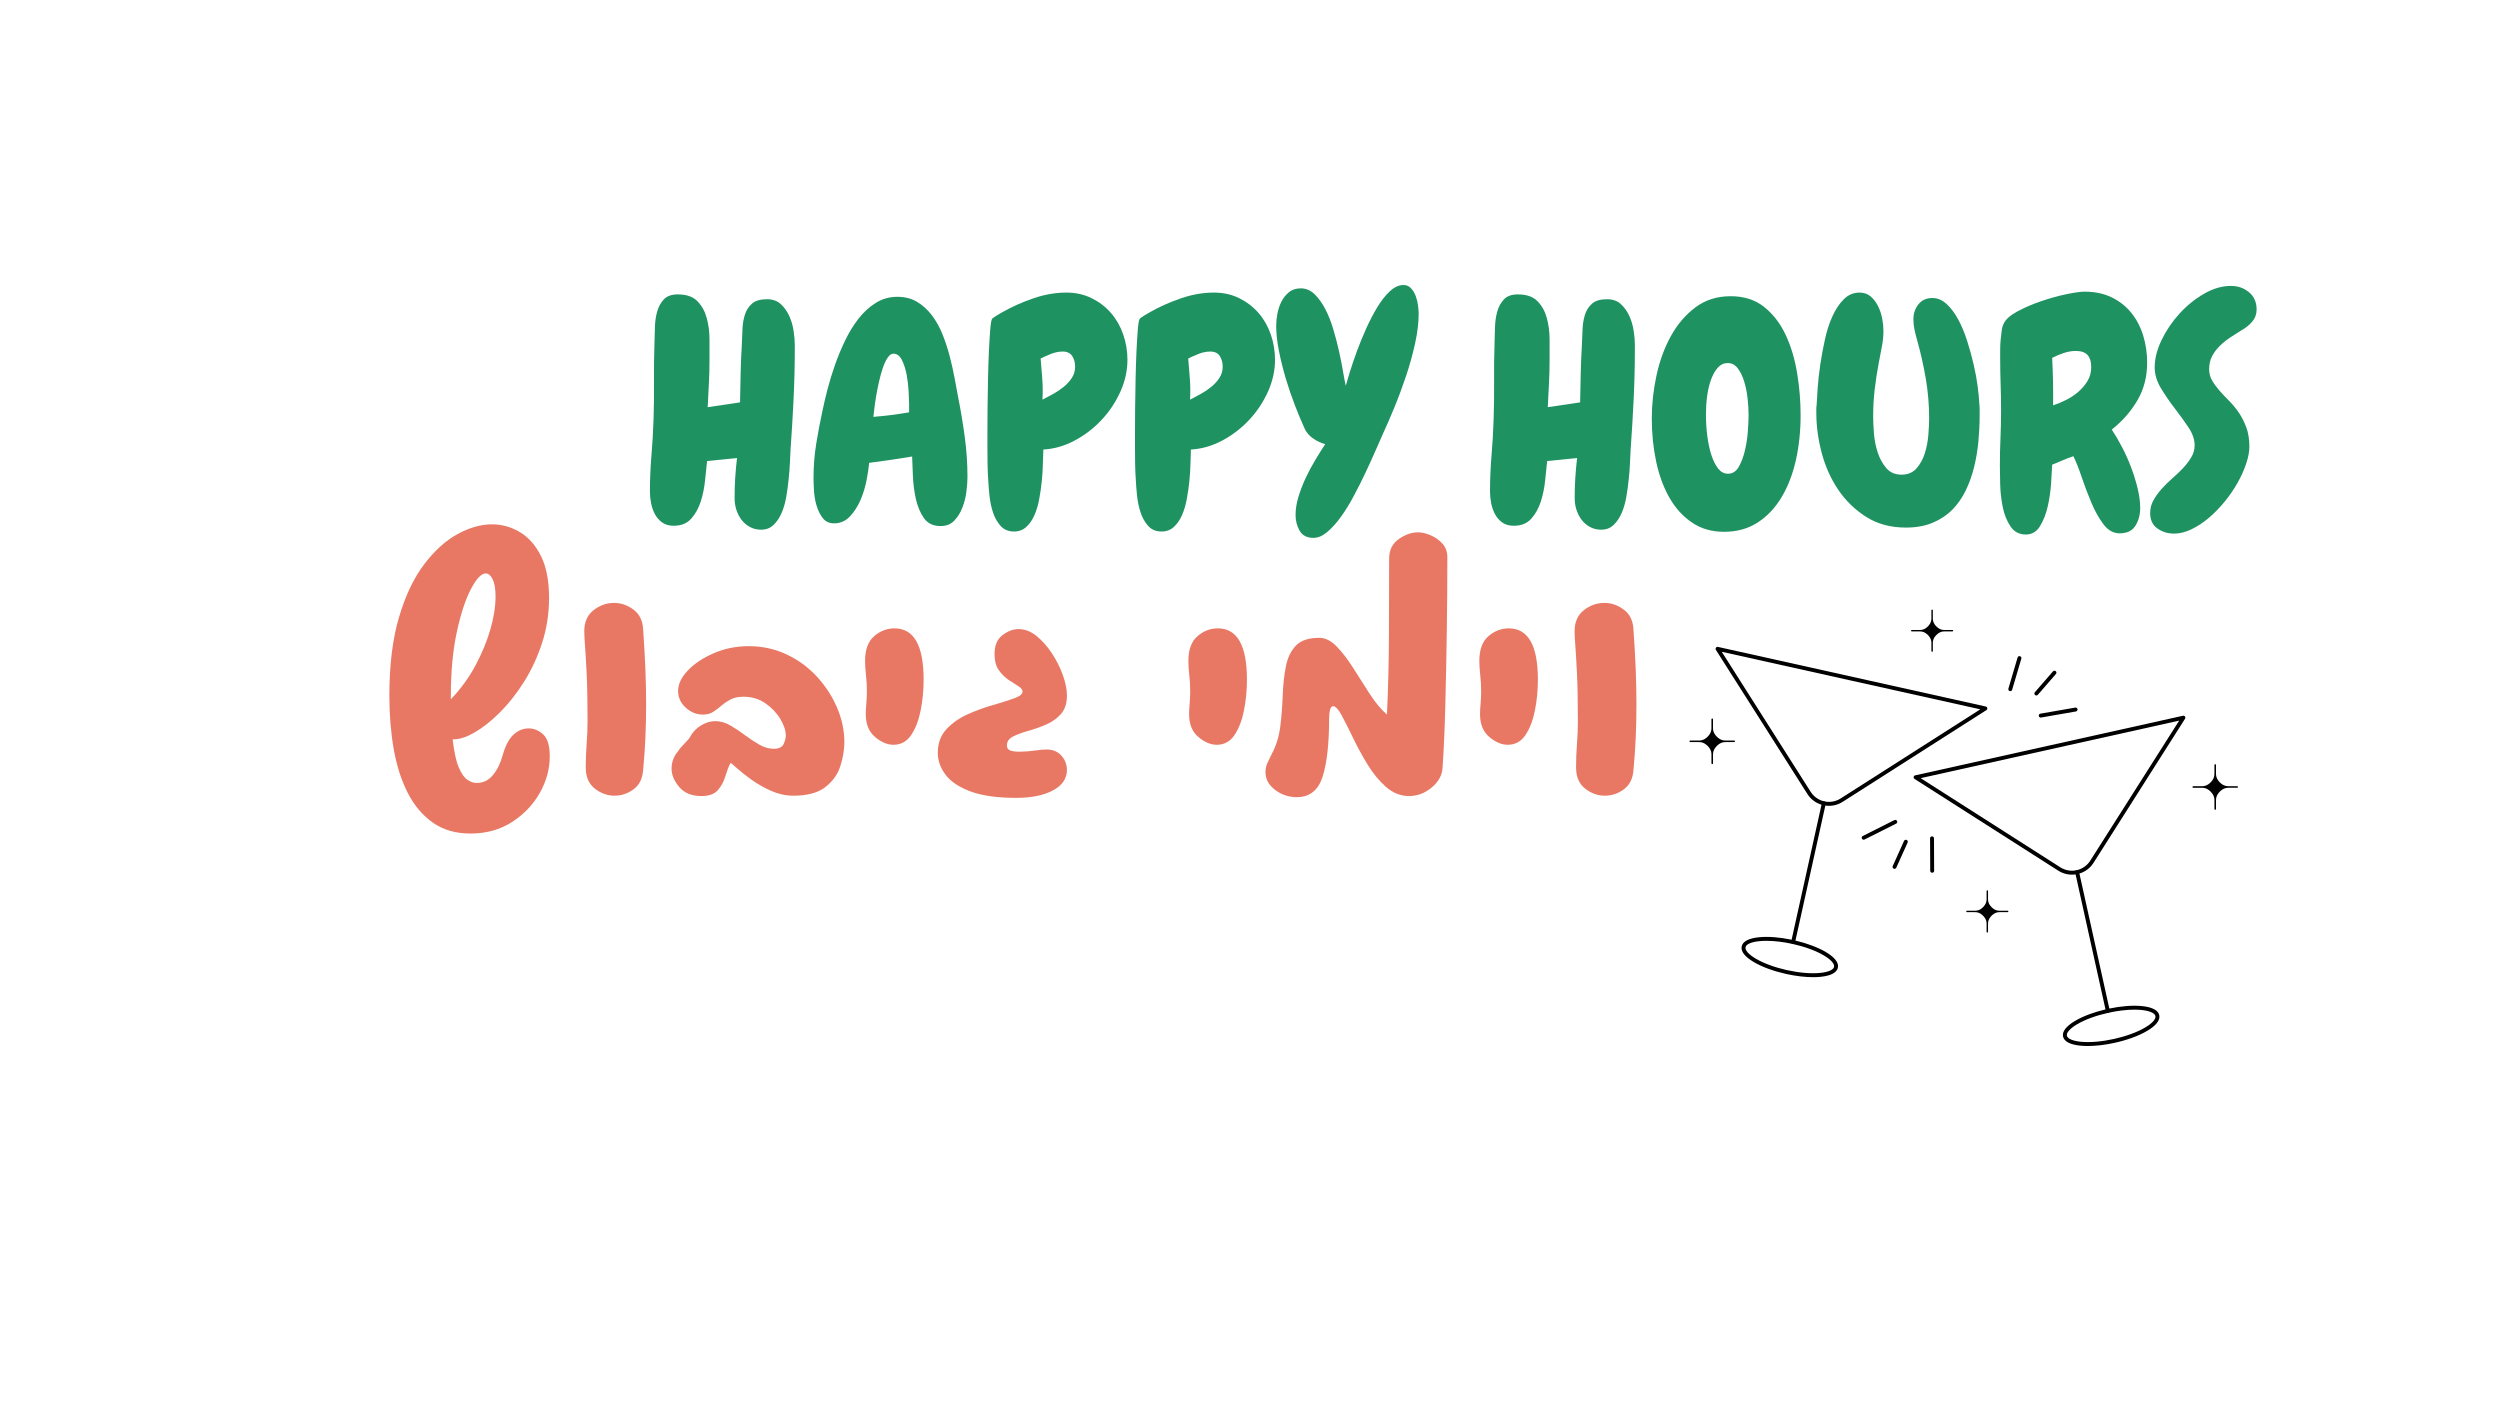 <svg xmlns="http://www.w3.org/2000/svg" xmlns:xlink="http://www.w3.org/1999/xlink" width="1920" viewBox="0 0 1440 810" height="1080" preserveAspectRatio="xMidYMid meet"><defs><g></g><clipPath id="5027e0cac4"><path d="M 1188 579 L 1244 579 L 1244 602.512 L 1188 602.512 Z M 1188 579 " clip-rule="nonzero"></path></clipPath><clipPath id="3eb644d5e8"><path d="M 973.109 413 L 1000 413 L 1000 441 L 973.109 441 Z M 973.109 413 " clip-rule="nonzero"></path></clipPath><clipPath id="e861f6a1ad"><path d="M 1262 440 L 1289.102 440 L 1289.102 467 L 1262 467 Z M 1262 440 " clip-rule="nonzero"></path></clipPath><clipPath id="aed683b1e4"><path d="M 1100 351.078 L 1126 351.078 L 1126 376 L 1100 376 Z M 1100 351.078 " clip-rule="nonzero"></path></clipPath></defs><rect x="-144" width="1728" fill="#ffffff" y="-81" height="972" fill-opacity="1"></rect><rect x="-144" width="1728" fill="#ffffff" y="-81" height="972" fill-opacity="1"></rect><path fill="#000000" d="M 1144.676 407.863 C 1144.633 407.641 1144.535 407.445 1144.379 407.281 C 1144.219 407.113 1144.031 407.008 1143.809 406.957 L 989.551 372.621 C 989.328 372.57 989.113 372.59 988.898 372.672 C 988.688 372.754 988.516 372.891 988.383 373.078 C 988.254 373.266 988.184 373.473 988.18 373.699 C 988.172 373.93 988.23 374.141 988.355 374.332 L 1041.047 457.305 C 1041.988 458.797 1043.16 460.078 1044.562 461.145 C 1045.965 462.211 1047.512 463 1049.195 463.508 C 1049.555 463.617 1049.918 463.715 1050.289 463.797 C 1050.656 463.879 1051.027 463.945 1051.398 464 C 1053.141 464.254 1054.875 464.195 1056.594 463.824 C 1058.316 463.449 1059.918 462.789 1061.402 461.836 L 1144.168 409.016 C 1144.359 408.891 1144.504 408.727 1144.594 408.516 C 1144.688 408.309 1144.715 408.09 1144.676 407.863 Z M 1060.191 459.926 C 1059.5 460.367 1058.773 460.738 1058.008 461.035 C 1057.242 461.332 1056.457 461.551 1055.648 461.695 C 1054.844 461.836 1054.027 461.898 1053.207 461.883 C 1052.391 461.863 1051.578 461.766 1050.777 461.586 C 1049.977 461.41 1049.203 461.152 1048.453 460.824 C 1047.699 460.492 1046.988 460.09 1046.32 459.617 C 1045.648 459.148 1045.027 458.613 1044.461 458.02 C 1043.895 457.426 1043.391 456.781 1042.949 456.09 L 991.719 375.422 L 1066.191 391.996 L 1140.66 408.57 Z M 1060.191 459.926 " fill-opacity="1" fill-rule="nonzero"></path><path fill="#000000" d="M 1032.832 543.75 C 1032.75 543.75 1032.668 543.742 1032.586 543.723 C 1032.441 543.691 1032.305 543.633 1032.184 543.547 C 1032.059 543.461 1031.957 543.355 1031.879 543.227 C 1031.797 543.102 1031.746 542.965 1031.719 542.816 C 1031.691 542.668 1031.695 542.52 1031.727 542.375 L 1049.43 462.445 C 1049.465 462.301 1049.523 462.168 1049.609 462.043 C 1049.695 461.922 1049.801 461.82 1049.926 461.738 C 1050.051 461.66 1050.188 461.605 1050.336 461.578 C 1050.484 461.555 1050.629 461.555 1050.777 461.59 C 1050.922 461.621 1051.059 461.68 1051.18 461.766 C 1051.301 461.852 1051.402 461.957 1051.484 462.086 C 1051.562 462.211 1051.617 462.348 1051.645 462.496 C 1051.668 462.645 1051.668 462.789 1051.633 462.938 L 1033.934 542.867 C 1033.875 543.125 1033.742 543.336 1033.535 543.504 C 1033.332 543.668 1033.094 543.75 1032.832 543.75 Z M 1032.832 543.75 " fill-opacity="1" fill-rule="nonzero"></path><path fill="#000000" d="M 1051.648 548.359 C 1047.137 545.695 1040.961 543.371 1034.176 541.77 C 1033.809 541.684 1033.441 541.598 1033.074 541.516 C 1032.707 541.434 1032.34 541.355 1031.973 541.277 C 1025.148 539.852 1018.574 539.34 1013.355 539.836 C 1007.359 540.402 1003.855 542.223 1003.219 545.086 C 1002.586 547.953 1004.996 551.082 1010.188 554.145 C 1014.949 556.953 1021.547 559.383 1028.762 560.988 C 1034.273 562.215 1039.66 562.852 1044.348 562.852 C 1045.797 562.852 1047.18 562.793 1048.48 562.668 C 1054.477 562.098 1057.984 560.281 1058.617 557.418 C 1059.25 554.551 1056.844 551.422 1051.648 548.359 Z M 1056.414 556.926 C 1056.031 558.664 1052.984 559.965 1048.266 560.414 C 1042.996 560.918 1036.242 560.336 1029.25 558.781 C 1022.258 557.223 1015.895 554.887 1011.332 552.195 C 1007.246 549.785 1005.039 547.312 1005.426 545.578 C 1005.809 543.84 1008.852 542.539 1013.57 542.09 C 1014.805 541.977 1016.121 541.914 1017.504 541.914 C 1022.016 541.914 1027.234 542.531 1032.586 543.723 C 1039.582 545.281 1045.941 547.617 1050.504 550.309 C 1054.594 552.719 1056.797 555.191 1056.414 556.926 Z M 1056.414 556.926 " fill-opacity="1" fill-rule="nonzero"></path><path fill="#000000" d="M 1258.559 412.727 C 1258.426 412.539 1258.254 412.406 1258.043 412.32 C 1257.828 412.238 1257.613 412.223 1257.391 412.273 L 1180.262 429.438 L 1103.133 446.605 C 1102.91 446.656 1102.723 446.762 1102.562 446.926 C 1102.406 447.094 1102.309 447.289 1102.27 447.512 C 1102.23 447.738 1102.254 447.957 1102.348 448.164 C 1102.438 448.375 1102.582 448.539 1102.773 448.664 L 1185.539 501.484 C 1187.02 502.438 1188.625 503.102 1190.344 503.473 C 1192.066 503.844 1193.801 503.902 1195.543 503.648 C 1195.914 503.594 1196.281 503.527 1196.652 503.445 C 1197.02 503.363 1197.387 503.266 1197.746 503.16 C 1199.434 502.648 1200.977 501.859 1202.379 500.793 C 1203.781 499.727 1204.953 498.445 1205.895 496.953 L 1258.586 413.984 C 1258.707 413.789 1258.766 413.578 1258.762 413.352 C 1258.758 413.121 1258.691 412.914 1258.559 412.727 Z M 1203.992 495.738 C 1203.551 496.43 1203.047 497.074 1202.48 497.668 C 1201.914 498.262 1201.297 498.797 1200.625 499.266 C 1199.953 499.738 1199.242 500.141 1198.492 500.473 C 1197.742 500.805 1196.965 501.059 1196.164 501.234 C 1195.363 501.414 1194.555 501.512 1193.734 501.531 C 1192.914 501.551 1192.102 501.488 1191.293 501.344 C 1190.484 501.203 1189.699 500.98 1188.934 500.684 C 1188.172 500.387 1187.441 500.016 1186.75 499.574 L 1106.285 448.219 L 1255.219 415.07 Z M 1203.992 495.738 " fill-opacity="1" fill-rule="nonzero"></path><path fill="#000000" d="M 1214.109 583.402 C 1213.848 583.398 1213.609 583.316 1213.406 583.152 C 1213.199 582.984 1213.066 582.773 1213.008 582.516 L 1195.305 502.586 C 1195.273 502.441 1195.27 502.293 1195.297 502.145 C 1195.324 501.996 1195.375 501.859 1195.457 501.734 C 1195.535 501.605 1195.637 501.5 1195.762 501.414 C 1195.883 501.328 1196.016 501.27 1196.164 501.234 C 1196.309 501.203 1196.457 501.199 1196.605 501.227 C 1196.75 501.254 1196.887 501.305 1197.016 501.387 C 1197.141 501.465 1197.246 501.566 1197.332 501.691 C 1197.418 501.812 1197.477 501.949 1197.512 502.094 L 1215.211 582.023 C 1215.25 582.191 1215.25 582.359 1215.211 582.527 C 1215.172 582.691 1215.098 582.844 1214.992 582.977 C 1214.883 583.109 1214.754 583.215 1214.598 583.289 C 1214.445 583.363 1214.281 583.402 1214.109 583.402 Z M 1214.109 583.402 " fill-opacity="1" fill-rule="nonzero"></path><g clip-path="url(#5027e0cac4)"><path fill="#000000" d="M 1243.727 584.734 C 1243.09 581.871 1239.586 580.055 1233.59 579.484 C 1228.371 578.988 1221.797 579.5 1214.969 580.926 C 1214.602 581.004 1214.234 581.082 1213.863 581.164 C 1213.496 581.25 1213.129 581.332 1212.766 581.418 C 1205.98 583.02 1199.809 585.344 1195.293 588.008 C 1190.102 591.07 1187.688 594.203 1188.324 597.066 C 1188.957 599.93 1192.461 601.746 1198.461 602.316 C 1199.762 602.441 1201.145 602.5 1202.594 602.5 C 1207.281 602.5 1212.668 601.863 1218.18 600.637 C 1225.398 599.031 1231.992 596.602 1236.754 593.793 C 1241.945 590.73 1244.355 587.602 1243.727 584.734 Z M 1235.613 591.844 C 1231.051 594.531 1224.688 596.871 1217.695 598.43 C 1210.703 599.984 1203.949 600.566 1198.68 600.062 C 1193.961 599.613 1190.914 598.312 1190.531 596.574 C 1190.145 594.84 1192.355 592.367 1196.438 589.957 C 1201.004 587.27 1207.367 584.93 1214.359 583.375 C 1219.711 582.184 1224.926 581.562 1229.441 581.562 C 1230.824 581.562 1232.141 581.621 1233.375 581.738 C 1238.094 582.191 1241.137 583.492 1241.52 585.227 C 1241.906 586.965 1239.691 589.438 1235.609 591.844 Z M 1235.613 591.844 " fill-opacity="1" fill-rule="nonzero"></path></g><g clip-path="url(#3eb644d5e8)"><path fill="#000000" d="M 998.898 426.543 L 993.812 426.543 C 992.574 426.547 991.43 426.215 990.387 425.543 C 989.297 424.836 988.398 423.934 987.691 422.84 C 987.023 421.793 986.688 420.648 986.691 419.406 L 986.691 414.309 C 986.695 414.188 986.656 414.086 986.578 413.996 C 986.5 413.906 986.406 413.855 986.289 413.84 C 986.156 413.828 986.039 413.867 985.941 413.957 C 985.844 414.047 985.793 414.16 985.793 414.293 L 985.793 419.41 C 985.797 420.652 985.465 421.797 984.797 422.84 C 984.09 423.934 983.191 424.836 982.102 425.543 C 981.055 426.215 979.914 426.547 978.676 426.543 L 973.59 426.543 C 973.473 426.543 973.367 426.578 973.277 426.656 C 973.188 426.734 973.137 426.832 973.121 426.949 C 973.109 427.082 973.148 427.199 973.238 427.297 C 973.328 427.398 973.441 427.445 973.574 427.445 L 978.68 427.445 C 979.918 427.441 981.062 427.773 982.105 428.445 C 983.195 429.156 984.094 430.055 984.801 431.148 C 985.469 432.195 985.805 433.34 985.801 434.586 L 985.801 439.676 C 985.797 439.793 985.836 439.898 985.91 439.988 C 985.988 440.078 986.086 440.129 986.203 440.145 C 986.336 440.156 986.453 440.117 986.551 440.027 C 986.648 439.938 986.699 439.824 986.695 439.691 L 986.695 434.582 C 986.691 433.34 987.027 432.195 987.695 431.148 C 988.398 430.055 989.297 429.152 990.387 428.445 C 991.43 427.773 992.57 427.441 993.812 427.445 L 998.918 427.445 C 999.051 427.445 999.164 427.395 999.254 427.297 C 999.344 427.199 999.383 427.082 999.367 426.949 C 999.355 426.832 999.301 426.734 999.211 426.656 C 999.121 426.578 999.016 426.539 998.898 426.543 Z M 998.898 426.543 " fill-opacity="1" fill-rule="nonzero"></path></g><g clip-path="url(#e861f6a1ad)"><path fill="#000000" d="M 1288.621 452.855 L 1283.535 452.855 C 1282.297 452.859 1281.152 452.523 1280.109 451.855 C 1279.02 451.145 1278.121 450.246 1277.414 449.152 C 1276.746 448.105 1276.41 446.961 1276.414 445.715 L 1276.414 440.621 C 1276.418 440.5 1276.379 440.398 1276.301 440.309 C 1276.227 440.219 1276.129 440.168 1276.012 440.152 C 1275.879 440.141 1275.762 440.18 1275.664 440.27 C 1275.566 440.359 1275.516 440.473 1275.516 440.605 L 1275.516 445.723 C 1275.52 446.965 1275.188 448.109 1274.52 449.156 C 1273.812 450.25 1272.914 451.152 1271.82 451.859 C 1270.777 452.531 1269.637 452.863 1268.398 452.859 L 1263.312 452.859 C 1263.195 452.855 1263.09 452.895 1263 452.973 C 1262.91 453.051 1262.859 453.148 1262.844 453.266 C 1262.832 453.398 1262.871 453.516 1262.961 453.613 C 1263.051 453.711 1263.164 453.762 1263.297 453.762 L 1268.398 453.762 C 1269.641 453.754 1270.781 454.09 1271.824 454.762 C 1272.918 455.469 1273.816 456.371 1274.523 457.465 C 1275.191 458.512 1275.523 459.656 1275.52 460.898 L 1275.52 465.996 C 1275.52 466.113 1275.555 466.219 1275.633 466.309 C 1275.711 466.395 1275.809 466.449 1275.926 466.461 C 1276.059 466.477 1276.176 466.438 1276.273 466.348 C 1276.371 466.254 1276.418 466.145 1276.418 466.012 L 1276.418 460.895 C 1276.414 459.652 1276.746 458.504 1277.418 457.461 C 1278.125 456.367 1279.023 455.465 1280.113 454.758 C 1281.156 454.086 1282.301 453.75 1283.539 453.754 L 1288.637 453.754 C 1288.77 453.758 1288.883 453.707 1288.973 453.609 C 1289.062 453.512 1289.102 453.395 1289.09 453.262 C 1289.074 453.145 1289.023 453.047 1288.934 452.969 C 1288.844 452.891 1288.738 452.852 1288.621 452.855 Z M 1288.621 452.855 " fill-opacity="1" fill-rule="nonzero"></path></g><path fill="#000000" d="M 1157.914 398.113 C 1157.738 398.113 1157.566 398.074 1157.41 397.992 C 1157.25 397.914 1157.117 397.801 1157.012 397.66 C 1156.902 397.516 1156.836 397.355 1156.805 397.18 C 1156.77 397.004 1156.781 396.832 1156.832 396.66 L 1162.125 378.738 C 1162.168 378.594 1162.234 378.465 1162.328 378.348 C 1162.422 378.23 1162.535 378.137 1162.668 378.066 C 1162.801 377.996 1162.938 377.949 1163.086 377.934 C 1163.234 377.922 1163.383 377.934 1163.523 377.977 C 1163.668 378.02 1163.797 378.086 1163.914 378.18 C 1164.031 378.273 1164.125 378.387 1164.195 378.52 C 1164.266 378.648 1164.312 378.789 1164.328 378.938 C 1164.344 379.086 1164.332 379.234 1164.289 379.379 L 1158.996 397.301 C 1158.926 397.543 1158.789 397.738 1158.59 397.887 C 1158.391 398.039 1158.164 398.113 1157.914 398.113 Z M 1157.914 398.113 " fill-opacity="1" fill-rule="nonzero"></path><path fill="#000000" d="M 1175.453 413.316 C 1175.16 413.316 1174.906 413.215 1174.691 413.02 C 1174.477 412.82 1174.355 412.574 1174.332 412.281 C 1174.309 411.988 1174.383 411.727 1174.562 411.496 C 1174.742 411.262 1174.973 411.121 1175.262 411.07 L 1195.332 407.578 C 1195.48 407.551 1195.625 407.555 1195.773 407.586 C 1195.918 407.621 1196.055 407.68 1196.176 407.766 C 1196.297 407.852 1196.398 407.961 1196.48 408.086 C 1196.559 408.211 1196.613 408.352 1196.637 408.496 C 1196.664 408.645 1196.66 408.793 1196.625 408.938 C 1196.594 409.086 1196.535 409.219 1196.449 409.344 C 1196.363 409.465 1196.254 409.566 1196.129 409.648 C 1196.004 409.727 1195.867 409.781 1195.719 409.805 L 1175.648 413.301 C 1175.582 413.312 1175.52 413.316 1175.453 413.316 Z M 1175.453 413.316 " fill-opacity="1" fill-rule="nonzero"></path><path fill="#000000" d="M 1172.934 400.602 C 1172.711 400.602 1172.508 400.539 1172.324 400.422 C 1172.137 400.301 1172 400.141 1171.906 399.938 C 1171.816 399.738 1171.785 399.527 1171.816 399.309 C 1171.848 399.09 1171.938 398.895 1172.082 398.727 L 1182.504 386.73 C 1182.602 386.613 1182.715 386.52 1182.852 386.449 C 1182.984 386.379 1183.129 386.34 1183.281 386.328 C 1183.43 386.316 1183.578 386.332 1183.723 386.379 C 1183.867 386.426 1183.996 386.5 1184.109 386.602 C 1184.227 386.703 1184.316 386.82 1184.383 386.957 C 1184.449 387.094 1184.488 387.238 1184.496 387.391 C 1184.504 387.543 1184.484 387.688 1184.434 387.832 C 1184.383 387.977 1184.309 388.105 1184.203 388.215 L 1173.785 400.215 C 1173.559 400.473 1173.273 400.602 1172.934 400.602 Z M 1172.934 400.602 " fill-opacity="1" fill-rule="nonzero"></path><path fill="#000000" d="M 1112.523 481.793 C 1112.629 481.762 1112.738 481.746 1112.848 481.746 C 1112.996 481.746 1113.141 481.773 1113.277 481.832 C 1113.418 481.887 1113.539 481.969 1113.645 482.078 C 1113.75 482.184 1113.832 482.305 1113.891 482.441 C 1113.945 482.582 1113.977 482.727 1113.977 482.875 L 1114.066 501.566 C 1114.066 501.719 1114.039 501.863 1113.98 502 C 1113.926 502.141 1113.844 502.262 1113.738 502.367 C 1113.633 502.473 1113.512 502.555 1113.375 502.613 C 1113.238 502.672 1113.094 502.703 1112.945 502.703 C 1112.793 502.703 1112.648 502.676 1112.512 502.617 C 1112.375 502.562 1112.25 502.48 1112.145 502.375 C 1112.039 502.27 1111.957 502.148 1111.898 502.012 C 1111.84 501.871 1111.812 501.73 1111.809 501.578 L 1111.719 482.887 C 1111.715 482.633 1111.789 482.406 1111.941 482.203 C 1112.09 482.004 1112.285 481.867 1112.523 481.793 Z M 1112.523 481.793 " fill-opacity="1" fill-rule="nonzero"></path><path fill="#000000" d="M 1091.355 472.309 C 1091.637 472.223 1091.91 472.246 1092.172 472.375 C 1092.438 472.5 1092.621 472.703 1092.73 472.973 C 1092.84 473.246 1092.84 473.52 1092.734 473.793 C 1092.633 474.07 1092.449 474.273 1092.188 474.402 L 1073.977 483.555 C 1073.844 483.621 1073.699 483.66 1073.551 483.672 C 1073.402 483.684 1073.254 483.664 1073.113 483.617 C 1072.973 483.57 1072.844 483.496 1072.73 483.398 C 1072.617 483.301 1072.527 483.188 1072.461 483.051 C 1072.391 482.918 1072.352 482.777 1072.34 482.625 C 1072.332 482.477 1072.348 482.328 1072.395 482.188 C 1072.441 482.043 1072.516 481.918 1072.613 481.805 C 1072.711 481.688 1072.828 481.598 1072.961 481.531 L 1091.172 472.379 C 1091.23 472.352 1091.293 472.328 1091.355 472.309 Z M 1091.355 472.309 " fill-opacity="1" fill-rule="nonzero"></path><path fill="#000000" d="M 1097.43 483.754 C 1097.641 483.691 1097.855 483.688 1098.066 483.75 C 1098.277 483.812 1098.457 483.926 1098.605 484.09 C 1098.75 484.258 1098.84 484.453 1098.871 484.672 C 1098.902 484.891 1098.875 485.102 1098.785 485.301 L 1092.258 499.805 C 1092.195 499.938 1092.109 500.055 1092 500.156 C 1091.891 500.254 1091.77 500.332 1091.629 500.383 C 1091.488 500.434 1091.348 500.457 1091.199 500.453 C 1091.051 500.449 1090.91 500.414 1090.773 500.352 C 1090.641 500.293 1090.52 500.207 1090.418 500.102 C 1090.316 499.992 1090.238 499.867 1090.184 499.73 C 1090.133 499.594 1090.105 499.449 1090.109 499.301 C 1090.113 499.152 1090.145 499.008 1090.203 498.875 L 1096.727 484.371 C 1096.867 484.059 1097.102 483.852 1097.43 483.754 Z M 1097.43 483.754 " fill-opacity="1" fill-rule="nonzero"></path><g clip-path="url(#aed683b1e4)"><path fill="#000000" d="M 1124.609 362.867 L 1119.902 362.867 C 1118.754 362.871 1117.699 362.562 1116.734 361.941 C 1115.723 361.285 1114.891 360.453 1114.238 359.441 C 1113.617 358.473 1113.309 357.414 1113.312 356.262 L 1113.312 351.543 C 1113.312 351.434 1113.281 351.34 1113.207 351.258 C 1113.137 351.172 1113.047 351.125 1112.938 351.109 C 1112.816 351.102 1112.711 351.137 1112.621 351.219 C 1112.531 351.301 1112.488 351.402 1112.488 351.527 L 1112.488 356.262 C 1112.492 357.414 1112.184 358.473 1111.562 359.441 C 1110.91 360.453 1110.078 361.285 1109.066 361.941 C 1108.102 362.562 1107.043 362.871 1105.895 362.867 L 1101.191 362.867 C 1101.082 362.867 1100.984 362.902 1100.902 362.973 C 1100.82 363.047 1100.773 363.137 1100.758 363.242 C 1100.746 363.367 1100.781 363.473 1100.863 363.566 C 1100.945 363.656 1101.051 363.703 1101.172 363.703 L 1105.895 363.703 C 1107.043 363.699 1108.102 364.008 1109.066 364.629 C 1110.078 365.285 1110.91 366.117 1111.562 367.129 C 1112.184 368.098 1112.492 369.156 1112.488 370.309 L 1112.488 375.027 C 1112.484 375.137 1112.52 375.23 1112.59 375.316 C 1112.664 375.398 1112.754 375.445 1112.863 375.461 C 1112.984 375.469 1113.09 375.434 1113.18 375.352 C 1113.27 375.27 1113.312 375.164 1113.312 375.043 L 1113.312 370.309 C 1113.309 369.156 1113.617 368.098 1114.238 367.129 C 1114.891 366.117 1115.723 365.285 1116.734 364.629 C 1117.699 364.008 1118.758 363.699 1119.902 363.703 L 1124.629 363.703 C 1124.75 363.703 1124.852 363.656 1124.938 363.566 C 1125.02 363.473 1125.055 363.367 1125.043 363.242 C 1125.027 363.137 1124.98 363.043 1124.898 362.973 C 1124.812 362.902 1124.719 362.867 1124.609 362.867 Z M 1124.609 362.867 " fill-opacity="1" fill-rule="nonzero"></path></g><path fill="#000000" d="M 1156.402 524.574 L 1151.695 524.574 C 1150.551 524.578 1149.492 524.27 1148.527 523.648 C 1147.516 522.992 1146.684 522.156 1146.031 521.145 C 1145.41 520.176 1145.102 519.117 1145.105 517.965 L 1145.105 513.25 C 1145.109 513.141 1145.074 513.043 1145.004 512.961 C 1144.93 512.879 1144.84 512.832 1144.73 512.816 C 1144.609 512.809 1144.504 512.844 1144.414 512.926 C 1144.324 513.008 1144.281 513.109 1144.281 513.23 L 1144.281 517.965 C 1144.285 519.117 1143.977 520.176 1143.355 521.145 C 1142.703 522.156 1141.871 522.992 1140.863 523.648 C 1139.895 524.27 1138.84 524.578 1137.691 524.574 L 1132.984 524.574 C 1132.875 524.57 1132.781 524.605 1132.699 524.68 C 1132.613 524.75 1132.566 524.84 1132.555 524.949 C 1132.543 525.074 1132.578 525.18 1132.66 525.27 C 1132.742 525.363 1132.844 525.406 1132.969 525.406 L 1137.691 525.406 C 1138.84 525.402 1139.895 525.711 1140.863 526.336 C 1141.871 526.988 1142.703 527.824 1143.355 528.836 C 1143.977 529.805 1144.285 530.863 1144.281 532.016 L 1144.281 536.73 C 1144.277 536.84 1144.312 536.938 1144.387 537.02 C 1144.457 537.102 1144.547 537.152 1144.656 537.164 C 1144.777 537.176 1144.883 537.137 1144.973 537.055 C 1145.062 536.973 1145.109 536.871 1145.109 536.75 L 1145.109 532.016 C 1145.105 530.863 1145.414 529.805 1146.031 528.836 C 1146.688 527.824 1147.52 526.988 1148.527 526.336 C 1149.492 525.711 1150.551 525.402 1151.699 525.406 L 1156.422 525.406 C 1156.547 525.406 1156.648 525.363 1156.73 525.27 C 1156.812 525.18 1156.848 525.074 1156.836 524.949 C 1156.824 524.84 1156.773 524.75 1156.691 524.68 C 1156.609 524.605 1156.512 524.57 1156.402 524.574 Z M 1156.402 524.574 " fill-opacity="1" fill-rule="nonzero"></path><g fill="#1f9262" fill-opacity="1"><g transform="translate(368.955, 300.572)"><g><path d="M 88.844 -99.641 C 88.844 -90.004 88.609 -80.336 88.141 -70.641 C 87.68 -60.941 87.102 -51.273 86.406 -41.641 C 86.289 -39.891 86.176 -37.535 86.062 -34.578 C 85.945 -31.617 85.711 -28.426 85.359 -25 C 85.016 -21.57 84.551 -18.113 83.969 -14.625 C 83.383 -11.145 82.484 -7.984 81.266 -5.141 C 80.047 -2.297 78.477 0.023 76.562 1.828 C 74.645 3.629 72.297 4.531 69.516 4.531 C 67.066 4.531 64.883 4.004 62.969 2.953 C 61.062 1.91 59.469 0.551 58.188 -1.125 C 56.906 -2.812 55.914 -4.727 55.219 -6.875 C 54.52 -9.031 54.172 -11.27 54.172 -13.594 C 54.172 -17.426 54.285 -21.285 54.516 -25.172 C 54.754 -29.066 55.109 -32.93 55.578 -36.766 L 38.328 -35.016 C 37.973 -31.992 37.594 -28.363 37.188 -24.125 C 36.781 -19.883 35.969 -15.816 34.75 -11.922 C 33.531 -8.035 31.703 -4.695 29.266 -1.906 C 26.828 0.875 23.457 2.266 19.156 2.266 C 16.488 2.266 14.285 1.656 12.547 0.438 C 10.805 -0.781 9.41 -2.348 8.359 -4.266 C 7.316 -6.18 6.562 -8.301 6.094 -10.625 C 5.633 -12.945 5.406 -15.156 5.406 -17.25 C 5.406 -24.219 5.691 -31.156 6.266 -38.062 C 6.848 -44.977 7.254 -51.922 7.484 -58.891 C 7.723 -66.203 7.812 -73.547 7.75 -80.922 C 7.695 -88.297 7.785 -95.695 8.016 -103.125 C 8.129 -105.57 8.211 -108.422 8.266 -111.672 C 8.328 -114.922 8.734 -117.969 9.484 -120.812 C 10.242 -123.656 11.523 -126.062 13.328 -128.031 C 15.129 -130.008 17.828 -131 21.422 -131 C 26.422 -131 30.195 -129.691 32.75 -127.078 C 35.301 -124.473 37.098 -121.223 38.141 -117.328 C 39.191 -113.441 39.719 -109.316 39.719 -104.953 C 39.719 -100.598 39.719 -96.68 39.719 -93.203 C 39.719 -88.555 39.598 -83.992 39.359 -79.516 C 39.129 -75.047 38.898 -70.551 38.672 -66.031 L 57.312 -68.812 C 57.426 -74.5 57.539 -80.129 57.656 -85.703 C 57.781 -91.285 58.016 -96.863 58.359 -102.438 C 58.473 -105.102 58.586 -107.945 58.703 -110.969 C 58.828 -113.988 59.297 -116.773 60.109 -119.328 C 60.922 -121.891 62.285 -124.008 64.203 -125.688 C 66.117 -127.375 68.988 -128.219 72.812 -128.219 C 76.07 -128.219 78.719 -127.285 80.75 -125.422 C 82.781 -123.566 84.406 -121.301 85.625 -118.625 C 86.844 -115.957 87.68 -113.113 88.141 -110.094 C 88.609 -107.082 88.844 -104.352 88.844 -101.906 Z M 88.844 -99.641 "></path></g></g></g><g fill="#1f9262" fill-opacity="1"><g transform="translate(464.061, 300.572)"><g><path d="M 93.203 -25.781 C 93.203 -23.457 93 -20.672 92.594 -17.422 C 92.188 -14.172 91.398 -11.062 90.234 -8.094 C 89.078 -5.133 87.508 -2.641 85.531 -0.609 C 83.562 1.422 80.953 2.438 77.703 2.438 C 73.398 2.438 70.176 0.867 68.031 -2.266 C 65.883 -5.398 64.344 -9.145 63.406 -13.5 C 62.477 -17.852 61.926 -22.297 61.75 -26.828 C 61.582 -31.359 61.441 -34.957 61.328 -37.625 C 52.961 -36.227 44.711 -35.008 36.578 -33.969 C 36.348 -31.301 35.852 -27.992 35.094 -24.047 C 34.344 -20.098 33.18 -16.289 31.609 -12.625 C 30.047 -8.969 28.016 -5.801 25.516 -3.125 C 23.023 -0.457 19.977 0.875 16.375 0.875 C 13.582 0.875 11.398 -0.141 9.828 -2.172 C 8.266 -4.203 7.078 -6.613 6.266 -9.406 C 5.453 -12.195 4.957 -15.07 4.781 -18.031 C 4.613 -20.988 4.531 -23.457 4.531 -25.438 C 4.531 -32.051 5.051 -38.582 6.094 -45.031 C 7.145 -51.477 8.363 -57.895 9.75 -64.281 C 10.445 -67.645 11.375 -71.594 12.531 -76.125 C 13.695 -80.656 15.125 -85.332 16.812 -90.156 C 18.5 -94.977 20.473 -99.738 22.734 -104.438 C 24.992 -109.145 27.578 -113.352 30.484 -117.062 C 33.391 -120.781 36.695 -123.801 40.406 -126.125 C 44.125 -128.445 48.25 -129.609 52.781 -129.609 C 57.195 -129.609 61.031 -128.617 64.281 -126.641 C 67.531 -124.672 70.375 -122.062 72.812 -118.812 C 75.258 -115.562 77.297 -111.875 78.922 -107.75 C 80.547 -103.625 81.91 -99.441 83.016 -95.203 C 84.117 -90.961 85.047 -86.812 85.797 -82.75 C 86.555 -78.688 87.223 -75.086 87.797 -71.953 C 89.305 -64.398 90.582 -56.758 91.625 -49.031 C 92.676 -41.312 93.203 -33.562 93.203 -25.781 Z M 59.578 -68.109 C 59.578 -69.504 59.488 -71.797 59.312 -74.984 C 59.145 -78.18 58.77 -81.379 58.188 -84.578 C 57.602 -87.773 56.703 -90.617 55.484 -93.109 C 54.266 -95.609 52.609 -96.859 50.516 -96.859 C 49.359 -96.859 48.254 -96.07 47.203 -94.5 C 46.16 -92.938 45.234 -90.961 44.422 -88.578 C 43.609 -86.203 42.879 -83.562 42.234 -80.656 C 41.598 -77.75 41.047 -74.961 40.578 -72.297 C 40.117 -69.629 39.773 -67.219 39.547 -65.062 C 39.316 -62.914 39.141 -61.379 39.016 -60.453 C 45.984 -61.035 52.836 -61.906 59.578 -63.062 Z M 59.578 -68.109 "></path></g></g></g><g fill="#1f9262" fill-opacity="1"><g transform="translate(563.347, 300.572)"><g><path d="M 86.062 -93.375 C 86.062 -87.102 84.695 -80.945 81.969 -74.906 C 79.238 -68.863 75.609 -63.43 71.078 -58.609 C 66.547 -53.797 61.375 -49.848 55.562 -46.766 C 49.758 -43.691 43.781 -41.984 37.625 -41.641 C 37.508 -39.547 37.422 -36.898 37.359 -33.703 C 37.305 -30.516 37.102 -27.176 36.75 -23.688 C 36.406 -20.207 35.91 -16.723 35.266 -13.234 C 34.629 -9.754 33.703 -6.617 32.484 -3.828 C 31.266 -1.047 29.695 1.211 27.781 2.953 C 25.863 4.703 23.516 5.578 20.734 5.578 C 17.484 5.578 14.898 4.5 12.984 2.344 C 11.066 0.195 9.613 -2.383 8.625 -5.406 C 7.633 -8.426 6.961 -11.586 6.609 -14.891 C 6.266 -18.203 6.035 -21.02 5.922 -23.344 C 5.691 -26.707 5.547 -30.016 5.484 -33.266 C 5.43 -36.523 5.406 -39.836 5.406 -43.203 C 5.406 -44.711 5.406 -47.531 5.406 -51.656 C 5.406 -55.781 5.43 -60.484 5.484 -65.766 C 5.547 -71.047 5.633 -76.562 5.75 -82.312 C 5.863 -88.062 6.035 -93.406 6.266 -98.344 C 6.504 -103.281 6.766 -107.488 7.047 -110.969 C 7.336 -114.457 7.719 -116.488 8.188 -117.062 C 8.301 -117.188 8.648 -117.453 9.234 -117.859 C 9.816 -118.266 10.453 -118.672 11.141 -119.078 C 11.836 -119.484 12.477 -119.859 13.062 -120.203 C 13.645 -120.555 14.051 -120.789 14.281 -120.906 C 19.625 -123.926 25.488 -126.535 31.875 -128.734 C 38.27 -130.941 44.602 -132.047 50.875 -132.047 C 56.219 -132.047 61.066 -130.973 65.422 -128.828 C 69.773 -126.68 73.488 -123.836 76.562 -120.297 C 79.645 -116.754 82 -112.629 83.625 -107.922 C 85.25 -103.223 86.062 -98.375 86.062 -93.375 Z M 55.922 -89.375 C 55.922 -91.695 55.367 -93.727 54.266 -95.469 C 53.16 -97.207 51.332 -98.078 48.781 -98.078 C 46.57 -98.078 44.363 -97.641 42.156 -96.766 C 39.945 -95.898 37.914 -95.004 36.062 -94.078 C 36.406 -90.004 36.723 -86.051 37.016 -82.219 C 37.305 -78.395 37.336 -74.445 37.109 -70.375 C 38.961 -71.312 40.992 -72.391 43.203 -73.609 C 45.41 -74.828 47.441 -76.191 49.297 -77.703 C 51.16 -79.211 52.727 -80.926 54 -82.844 C 55.281 -84.758 55.922 -86.938 55.922 -89.375 Z M 55.922 -89.375 "></path></g></g></g><g fill="#1f9262" fill-opacity="1"><g transform="translate(648.35, 300.572)"><g><path d="M 86.062 -93.375 C 86.062 -87.102 84.695 -80.945 81.969 -74.906 C 79.238 -68.863 75.609 -63.43 71.078 -58.609 C 66.547 -53.797 61.375 -49.848 55.562 -46.766 C 49.758 -43.691 43.781 -41.984 37.625 -41.641 C 37.508 -39.547 37.422 -36.898 37.359 -33.703 C 37.305 -30.516 37.102 -27.176 36.75 -23.688 C 36.406 -20.207 35.91 -16.723 35.266 -13.234 C 34.629 -9.754 33.703 -6.617 32.484 -3.828 C 31.266 -1.047 29.695 1.211 27.781 2.953 C 25.863 4.703 23.516 5.578 20.734 5.578 C 17.484 5.578 14.898 4.5 12.984 2.344 C 11.066 0.195 9.613 -2.383 8.625 -5.406 C 7.633 -8.426 6.961 -11.586 6.609 -14.891 C 6.266 -18.203 6.035 -21.02 5.922 -23.344 C 5.691 -26.707 5.547 -30.016 5.484 -33.266 C 5.43 -36.523 5.406 -39.836 5.406 -43.203 C 5.406 -44.711 5.406 -47.531 5.406 -51.656 C 5.406 -55.781 5.43 -60.484 5.484 -65.766 C 5.547 -71.047 5.633 -76.562 5.75 -82.312 C 5.863 -88.062 6.035 -93.406 6.266 -98.344 C 6.504 -103.281 6.766 -107.488 7.047 -110.969 C 7.336 -114.457 7.719 -116.488 8.188 -117.062 C 8.301 -117.188 8.648 -117.453 9.234 -117.859 C 9.816 -118.266 10.453 -118.672 11.141 -119.078 C 11.836 -119.484 12.477 -119.859 13.062 -120.203 C 13.645 -120.555 14.051 -120.789 14.281 -120.906 C 19.625 -123.926 25.488 -126.535 31.875 -128.734 C 38.27 -130.941 44.602 -132.047 50.875 -132.047 C 56.219 -132.047 61.066 -130.973 65.422 -128.828 C 69.773 -126.68 73.488 -123.836 76.562 -120.297 C 79.645 -116.754 82 -112.629 83.625 -107.922 C 85.25 -103.223 86.062 -98.375 86.062 -93.375 Z M 55.922 -89.375 C 55.922 -91.695 55.367 -93.727 54.266 -95.469 C 53.16 -97.207 51.332 -98.078 48.781 -98.078 C 46.57 -98.078 44.363 -97.641 42.156 -96.766 C 39.945 -95.898 37.914 -95.004 36.062 -94.078 C 36.406 -90.004 36.723 -86.051 37.016 -82.219 C 37.305 -78.395 37.336 -74.445 37.109 -70.375 C 38.961 -71.312 40.992 -72.391 43.203 -73.609 C 45.41 -74.828 47.441 -76.191 49.297 -77.703 C 51.16 -79.211 52.727 -80.926 54 -82.844 C 55.281 -84.758 55.922 -86.938 55.922 -89.375 Z M 55.922 -89.375 "></path></g></g></g><g fill="#1f9262" fill-opacity="1"><g transform="translate(733.353, 300.572)"><g><path d="M 83.797 -119.859 C 83.797 -114.742 83.125 -109.109 81.781 -102.953 C 80.445 -96.797 78.734 -90.582 76.641 -84.312 C 74.555 -78.039 72.297 -71.941 69.859 -66.016 C 67.422 -60.098 65.156 -54.875 63.062 -50.344 C 61.906 -47.789 60.484 -44.566 58.797 -40.672 C 57.109 -36.785 55.219 -32.633 53.125 -28.219 C 51.039 -23.812 48.805 -19.367 46.422 -14.891 C 44.047 -10.422 41.578 -6.414 39.016 -2.875 C 36.461 0.664 33.848 3.566 31.172 5.828 C 28.504 8.098 25.836 9.234 23.172 9.234 C 19.453 9.234 16.805 7.867 15.234 5.141 C 13.672 2.41 12.891 -0.633 12.891 -4 C 12.891 -7.258 13.441 -10.719 14.547 -14.375 C 15.648 -18.031 17.039 -21.656 18.719 -25.25 C 20.406 -28.852 22.266 -32.336 24.297 -35.703 C 26.328 -39.078 28.219 -42.098 29.969 -44.766 C 27.645 -45.348 25.379 -46.395 23.172 -47.906 C 20.961 -49.414 19.336 -51.219 18.297 -53.312 C 16.43 -57.375 14.508 -61.957 12.531 -67.062 C 10.562 -72.176 8.789 -77.375 7.219 -82.656 C 5.656 -87.945 4.348 -93.234 3.297 -98.516 C 2.254 -103.797 1.734 -108.645 1.734 -113.062 C 1.734 -115.156 1.969 -117.445 2.438 -119.938 C 2.906 -122.438 3.691 -124.758 4.797 -126.906 C 5.898 -129.062 7.348 -130.863 9.141 -132.312 C 10.941 -133.758 13.18 -134.484 15.859 -134.484 C 18.867 -134.484 21.535 -133.352 23.859 -131.094 C 26.18 -128.832 28.242 -125.957 30.047 -122.469 C 31.848 -118.988 33.383 -115.098 34.656 -110.797 C 35.938 -106.492 37.039 -102.254 37.969 -98.078 C 38.906 -93.898 39.66 -90.066 40.234 -86.578 C 40.816 -83.098 41.344 -80.367 41.812 -78.391 C 42.27 -80.129 43.051 -82.77 44.156 -86.312 C 45.258 -89.863 46.594 -93.785 48.156 -98.078 C 49.727 -102.379 51.531 -106.789 53.562 -111.312 C 55.602 -115.844 57.754 -119.969 60.016 -123.688 C 62.273 -127.406 64.68 -130.453 67.234 -132.828 C 69.797 -135.211 72.41 -136.406 75.078 -136.406 C 76.828 -136.406 78.281 -135.766 79.438 -134.484 C 80.602 -133.211 81.504 -131.703 82.141 -129.953 C 82.773 -128.211 83.207 -126.41 83.438 -124.547 C 83.676 -122.691 83.797 -121.129 83.797 -119.859 Z M 83.797 -119.859 "></path></g></g></g><g fill="#1f9262" fill-opacity="1"><g transform="translate(810.866, 300.572)"><g></g></g></g><g fill="#1f9262" fill-opacity="1"><g transform="translate(852.845, 300.572)"><g><path d="M 88.844 -99.641 C 88.844 -90.004 88.609 -80.336 88.141 -70.641 C 87.68 -60.941 87.102 -51.273 86.406 -41.641 C 86.289 -39.891 86.176 -37.535 86.062 -34.578 C 85.945 -31.617 85.711 -28.426 85.359 -25 C 85.016 -21.57 84.551 -18.113 83.969 -14.625 C 83.383 -11.145 82.484 -7.984 81.266 -5.141 C 80.047 -2.297 78.477 0.023 76.562 1.828 C 74.645 3.629 72.297 4.531 69.516 4.531 C 67.066 4.531 64.883 4.004 62.969 2.953 C 61.062 1.91 59.469 0.551 58.188 -1.125 C 56.906 -2.812 55.914 -4.727 55.219 -6.875 C 54.52 -9.031 54.172 -11.27 54.172 -13.594 C 54.172 -17.426 54.285 -21.285 54.516 -25.172 C 54.754 -29.066 55.109 -32.93 55.578 -36.766 L 38.328 -35.016 C 37.973 -31.992 37.594 -28.363 37.188 -24.125 C 36.781 -19.883 35.969 -15.816 34.75 -11.922 C 33.531 -8.035 31.703 -4.695 29.266 -1.906 C 26.828 0.875 23.457 2.266 19.156 2.266 C 16.488 2.266 14.285 1.656 12.547 0.438 C 10.805 -0.781 9.41 -2.348 8.359 -4.266 C 7.316 -6.18 6.562 -8.301 6.094 -10.625 C 5.633 -12.945 5.406 -15.156 5.406 -17.25 C 5.406 -24.219 5.691 -31.156 6.266 -38.062 C 6.848 -44.977 7.254 -51.922 7.484 -58.891 C 7.723 -66.203 7.812 -73.547 7.75 -80.922 C 7.695 -88.297 7.785 -95.695 8.016 -103.125 C 8.129 -105.57 8.211 -108.422 8.266 -111.672 C 8.328 -114.922 8.734 -117.969 9.484 -120.812 C 10.242 -123.656 11.523 -126.062 13.328 -128.031 C 15.129 -130.008 17.828 -131 21.422 -131 C 26.422 -131 30.195 -129.691 32.75 -127.078 C 35.301 -124.473 37.098 -121.223 38.141 -117.328 C 39.191 -113.441 39.719 -109.316 39.719 -104.953 C 39.719 -100.598 39.719 -96.68 39.719 -93.203 C 39.719 -88.555 39.598 -83.992 39.359 -79.516 C 39.129 -75.047 38.898 -70.551 38.672 -66.031 L 57.312 -68.812 C 57.426 -74.5 57.539 -80.129 57.656 -85.703 C 57.781 -91.285 58.016 -96.863 58.359 -102.438 C 58.473 -105.102 58.586 -107.945 58.703 -110.969 C 58.828 -113.988 59.297 -116.773 60.109 -119.328 C 60.922 -121.891 62.285 -124.008 64.203 -125.688 C 66.117 -127.375 68.988 -128.219 72.812 -128.219 C 76.07 -128.219 78.719 -127.285 80.75 -125.422 C 82.781 -123.566 84.406 -121.301 85.625 -118.625 C 86.844 -115.957 87.68 -113.113 88.141 -110.094 C 88.609 -107.082 88.844 -104.352 88.844 -101.906 Z M 88.844 -99.641 "></path></g></g></g><g fill="#1f9262" fill-opacity="1"><g transform="translate(947.95, 300.572)"><g><path d="M 45.125 5.75 C 38.039 5.75 31.883 3.977 26.656 0.438 C 21.426 -3.102 17.098 -7.863 13.672 -13.844 C 10.242 -19.832 7.688 -26.773 6 -34.672 C 4.32 -42.566 3.484 -50.867 3.484 -59.578 C 3.484 -67.711 4.383 -75.957 6.188 -84.312 C 7.988 -92.676 10.742 -100.223 14.453 -106.953 C 18.172 -113.691 22.875 -119.207 28.562 -123.5 C 34.258 -127.801 41.055 -129.953 48.953 -129.953 C 56.617 -129.953 63.035 -127.891 68.203 -123.766 C 73.367 -119.648 77.488 -114.312 80.562 -107.75 C 83.645 -101.188 85.852 -93.836 87.188 -85.703 C 88.531 -77.578 89.203 -69.453 89.203 -61.328 C 89.203 -52.266 88.301 -43.695 86.5 -35.625 C 84.695 -27.551 81.961 -20.438 78.297 -14.281 C 74.641 -8.125 70.051 -3.25 64.531 0.344 C 59.02 3.945 52.551 5.75 45.125 5.75 Z M 47.203 -91.453 C 45.004 -91.453 43.117 -90.582 41.547 -88.844 C 39.984 -87.102 38.676 -84.812 37.625 -81.969 C 36.582 -79.125 35.828 -75.93 35.359 -72.391 C 34.898 -68.848 34.672 -65.273 34.672 -61.672 C 34.672 -57.609 34.93 -53.539 35.453 -49.469 C 35.973 -45.406 36.754 -41.75 37.797 -38.5 C 38.848 -35.25 40.156 -32.633 41.719 -30.656 C 43.289 -28.688 45.18 -27.703 47.391 -27.703 C 49.941 -27.703 51.973 -28.977 53.484 -31.531 C 54.992 -34.082 56.18 -37.16 57.047 -40.766 C 57.922 -44.367 58.504 -48.082 58.797 -51.906 C 59.086 -55.738 59.234 -58.938 59.234 -61.5 C 59.234 -64.633 59.031 -67.941 58.625 -71.422 C 58.219 -74.91 57.547 -78.133 56.609 -81.094 C 55.68 -84.051 54.461 -86.516 52.953 -88.484 C 51.441 -90.461 49.523 -91.453 47.203 -91.453 Z M 47.203 -91.453 "></path></g></g></g><g fill="#1f9262" fill-opacity="1"><g transform="translate(1041.663, 300.572)"><g><path d="M 98.609 -61.141 C 98.609 -56.379 98.375 -51.473 97.906 -46.422 C 97.438 -41.367 96.617 -36.461 95.453 -31.703 C 94.297 -26.941 92.703 -22.441 90.672 -18.203 C 88.641 -13.961 86.055 -10.242 82.922 -7.047 C 79.785 -3.859 76.008 -1.336 71.594 0.516 C 67.188 2.379 62.02 3.312 56.094 3.312 C 47.383 3.312 39.805 1.281 33.359 -2.781 C 26.91 -6.852 21.535 -12.051 17.234 -18.375 C 12.941 -24.707 9.75 -31.789 7.656 -39.625 C 5.57 -47.469 4.531 -55.223 4.531 -62.891 C 4.531 -63.703 4.531 -64.457 4.531 -65.156 C 4.531 -65.852 4.586 -66.492 4.703 -67.078 C 4.816 -69.516 5.02 -72.82 5.312 -77 C 5.602 -81.176 6.098 -85.645 6.797 -90.406 C 7.492 -95.176 8.395 -100.055 9.5 -105.047 C 10.602 -110.047 12.051 -114.52 13.844 -118.469 C 15.645 -122.414 17.82 -125.664 20.375 -128.219 C 22.938 -130.77 25.957 -132.047 29.438 -132.047 C 32 -132.047 34.148 -131.289 35.891 -129.781 C 37.629 -128.27 39.051 -126.383 40.156 -124.125 C 41.258 -121.863 42.039 -119.484 42.5 -116.984 C 42.969 -114.484 43.203 -112.188 43.203 -110.094 C 43.203 -106.957 42.879 -103.789 42.234 -100.594 C 41.598 -97.406 40.992 -94.242 40.422 -91.109 C 39.484 -86.117 38.723 -81.125 38.141 -76.125 C 37.566 -71.133 37.281 -66.023 37.281 -60.797 C 37.281 -58.129 37.426 -54.879 37.719 -51.047 C 38.008 -47.211 38.734 -43.523 39.891 -39.984 C 41.055 -36.441 42.711 -33.422 44.859 -30.922 C 47.004 -28.422 49.938 -27.172 53.656 -27.172 C 57.258 -27.172 60.133 -28.391 62.281 -30.828 C 64.426 -33.273 66.02 -36.18 67.062 -39.547 C 68.113 -42.91 68.785 -46.453 69.078 -50.172 C 69.367 -53.891 69.516 -57.082 69.516 -59.75 C 69.516 -67.414 68.875 -74.992 67.594 -82.484 C 66.312 -89.973 64.629 -97.438 62.547 -104.875 C 61.961 -106.844 61.469 -108.816 61.062 -110.797 C 60.656 -112.773 60.453 -114.75 60.453 -116.719 C 60.453 -119.969 61.41 -122.812 63.328 -125.25 C 65.242 -127.695 67.941 -128.922 71.422 -128.922 C 74.328 -128.922 77.023 -127.785 79.516 -125.516 C 82.016 -123.254 84.254 -120.289 86.234 -116.625 C 88.211 -112.969 89.926 -108.875 91.375 -104.344 C 92.82 -99.82 94.066 -95.32 95.109 -90.844 C 96.16 -86.375 96.945 -82.109 97.469 -78.047 C 97.988 -73.984 98.305 -70.672 98.422 -68.109 C 98.547 -66.953 98.609 -65.82 98.609 -64.719 C 98.609 -63.613 98.609 -62.422 98.609 -61.141 Z M 98.609 -61.141 "></path></g></g></g><g fill="#1f9262" fill-opacity="1"><g transform="translate(1146.523, 300.572)"><g><path d="M 90.234 -91.641 C 90.234 -83.617 88.375 -76.414 84.656 -70.031 C 80.945 -63.645 76.016 -58.016 69.859 -53.141 C 71.711 -50.348 73.625 -47.094 75.594 -43.375 C 77.57 -39.656 79.344 -35.734 80.906 -31.609 C 82.477 -27.492 83.758 -23.375 84.75 -19.25 C 85.738 -15.125 86.234 -11.32 86.234 -7.844 C 86.234 -4.125 85.332 -0.785 83.531 2.172 C 81.727 5.141 78.68 6.625 74.391 6.625 C 70.785 6.625 67.676 4.879 65.062 1.391 C 62.445 -2.086 60.125 -6.238 58.094 -11.062 C 56.062 -15.883 54.203 -20.789 52.516 -25.781 C 50.836 -30.781 49.242 -34.785 47.734 -37.797 C 45.641 -37.109 43.602 -36.328 41.625 -35.453 C 39.656 -34.578 37.625 -33.734 35.531 -32.922 C 35.414 -30.367 35.211 -26.852 34.922 -22.375 C 34.641 -17.906 34.004 -13.461 33.016 -9.047 C 32.023 -4.641 30.539 -0.812 28.562 2.438 C 26.594 5.688 23.863 7.312 20.375 7.312 C 16.551 7.312 13.594 5.742 11.5 2.609 C 9.406 -0.523 7.922 -4.238 7.047 -8.531 C 6.18 -12.832 5.691 -17.219 5.578 -21.688 C 5.461 -26.156 5.406 -29.672 5.406 -32.234 C 5.406 -37.691 5.52 -43.062 5.75 -48.344 C 5.977 -53.625 6.094 -58.992 6.094 -64.453 C 6.094 -69.453 6.004 -74.445 5.828 -79.438 C 5.66 -84.438 5.578 -89.488 5.578 -94.594 C 5.578 -95.758 5.578 -97.238 5.578 -99.031 C 5.578 -100.832 5.66 -102.691 5.828 -104.609 C 6.004 -106.523 6.207 -108.352 6.438 -110.094 C 6.676 -111.844 7.086 -113.238 7.672 -114.281 C 8.828 -116.719 11.469 -119.039 15.594 -121.25 C 19.719 -123.457 24.242 -125.398 29.172 -127.078 C 34.109 -128.766 38.926 -130.102 43.625 -131.094 C 48.332 -132.082 51.848 -132.578 54.172 -132.578 C 60.098 -132.578 65.328 -131.473 69.859 -129.266 C 74.391 -127.055 78.164 -124.062 81.188 -120.281 C 84.207 -116.508 86.469 -112.156 87.969 -107.219 C 89.477 -102.289 90.234 -97.098 90.234 -91.641 Z M 58.016 -89.203 C 58.016 -92.211 57.316 -94.5 55.922 -96.062 C 54.523 -97.633 52.258 -98.422 49.125 -98.422 C 46.801 -98.422 44.445 -98.016 42.062 -97.203 C 39.688 -96.391 37.508 -95.461 35.531 -94.422 C 36 -85.242 36.176 -76.129 36.062 -67.078 C 38.5 -67.891 40.992 -68.93 43.547 -70.203 C 46.109 -71.484 48.461 -73.051 50.609 -74.906 C 52.754 -76.77 54.523 -78.863 55.922 -81.188 C 57.316 -83.508 58.016 -86.18 58.016 -89.203 Z M 58.016 -89.203 "></path></g></g></g><g fill="#1f9262" fill-opacity="1"><g transform="translate(1237.622, 300.572)"><g><path d="M 62.188 -122.297 C 62.188 -119.617 61.344 -117.289 59.656 -115.312 C 57.977 -113.344 55.977 -111.723 53.656 -110.453 C 51.562 -109.172 49.41 -107.801 47.203 -106.344 C 45.004 -104.895 42.973 -103.27 41.109 -101.469 C 39.254 -99.676 37.742 -97.676 36.578 -95.469 C 35.422 -93.258 34.844 -90.758 34.844 -87.969 C 34.844 -85.531 35.422 -83.32 36.578 -81.344 C 37.742 -79.375 39.164 -77.43 40.844 -75.516 C 42.531 -73.598 44.391 -71.625 46.422 -69.594 C 48.453 -67.562 50.312 -65.297 52 -62.797 C 53.688 -60.305 55.109 -57.492 56.266 -54.359 C 57.43 -51.223 58.016 -47.562 58.016 -43.375 C 58.016 -40.469 57.406 -37.188 56.188 -33.531 C 54.969 -29.875 53.312 -26.188 51.219 -22.469 C 49.125 -18.75 46.656 -15.148 43.812 -11.672 C 40.969 -8.191 37.945 -5.086 34.75 -2.359 C 31.562 0.367 28.223 2.578 24.734 4.266 C 21.254 5.953 17.891 6.797 14.641 6.797 C 11.035 6.797 7.836 5.805 5.047 3.828 C 2.266 1.859 0.875 -1.098 0.875 -5.047 C 0.875 -7.723 1.508 -10.191 2.781 -12.453 C 4.062 -14.723 5.629 -16.898 7.484 -18.984 C 9.348 -21.078 11.41 -23.109 13.672 -25.078 C 15.941 -27.055 18.004 -29.031 19.859 -31 C 21.711 -32.977 23.281 -35.039 24.562 -37.188 C 25.844 -39.344 26.484 -41.641 26.484 -44.078 C 26.484 -47.441 25.289 -50.895 22.906 -54.438 C 20.531 -57.977 17.891 -61.633 14.984 -65.406 C 12.078 -69.188 9.43 -73.051 7.047 -77 C 4.672 -80.945 3.484 -84.953 3.484 -89.016 C 3.484 -94.016 4.816 -99.27 7.484 -104.781 C 10.16 -110.301 13.586 -115.352 17.766 -119.938 C 21.953 -124.531 26.656 -128.336 31.875 -131.359 C 37.102 -134.379 42.273 -135.891 47.391 -135.891 C 51.453 -135.891 54.93 -134.664 57.828 -132.219 C 60.734 -129.781 62.188 -126.473 62.188 -122.297 Z M 62.188 -122.297 "></path></g></g></g><g fill="#e87864" fill-opacity="1"><g transform="translate(215.254, 458.323)"><g><path d="M 68.094 -156.312 C 73.82 -156.312 79.203 -154.805 84.234 -151.797 C 89.266 -148.797 93.316 -144.188 96.391 -137.969 C 99.461 -131.758 101 -123.766 101 -113.984 C 101 -104.898 99.672 -96.27 97.016 -88.094 C 94.359 -79.926 90.898 -72.457 86.641 -65.688 C 82.379 -58.914 77.77 -53.051 72.812 -48.094 C 67.852 -43.133 63.031 -39.289 58.344 -36.562 C 53.664 -33.844 49.656 -32.484 46.312 -32.484 C 46.164 -32.484 46.055 -32.484 45.984 -32.484 C 45.922 -32.484 45.75 -32.484 45.469 -32.484 C 46.301 -25.211 47.484 -19.797 49.016 -16.234 C 50.555 -12.672 52.234 -10.297 54.047 -9.109 C 55.867 -7.922 57.617 -7.328 59.297 -7.328 C 63.066 -7.328 66.207 -8.863 68.719 -11.938 C 71.238 -15.008 73.129 -18.922 74.391 -23.672 C 75.922 -28.984 77.977 -32.828 80.562 -35.203 C 83.145 -37.578 86.047 -38.766 89.266 -38.766 C 92.336 -38.766 95.129 -37.609 97.641 -35.297 C 100.148 -32.992 101.406 -28.77 101.406 -22.625 C 101.406 -15.363 99.484 -8.344 95.641 -1.562 C 91.805 5.207 86.469 10.789 79.625 15.188 C 72.781 19.594 64.816 21.797 55.734 21.797 C 47.211 21.797 39.984 19.695 34.047 15.5 C 28.109 11.312 23.285 5.586 19.578 -1.672 C 15.879 -8.941 13.191 -17.359 11.516 -26.922 C 9.848 -36.492 9.016 -46.727 9.016 -57.625 C 9.016 -75.219 10.863 -90.266 14.562 -102.766 C 18.258 -115.273 23.113 -125.473 29.125 -133.359 C 35.133 -141.254 41.562 -147.051 48.406 -150.75 C 55.25 -154.457 61.812 -156.312 68.094 -156.312 Z M 70.188 -114.609 C 70.188 -119.078 69.629 -122.43 68.516 -124.672 C 67.398 -126.91 66.07 -128.031 64.531 -128.031 C 62.02 -128.031 59.191 -125.062 56.047 -119.125 C 52.898 -113.188 50.176 -104.906 47.875 -94.281 C 45.57 -83.664 44.422 -71.164 44.422 -56.781 C 44.422 -56.645 44.422 -56.469 44.422 -56.25 C 44.422 -56.039 44.422 -55.801 44.422 -55.531 C 50.148 -61.531 54.898 -68.055 58.672 -75.109 C 62.441 -82.172 65.301 -89.125 67.25 -95.969 C 69.207 -102.812 70.188 -109.023 70.188 -114.609 Z M 70.188 -114.609 "></path></g></g></g><g fill="#e87864" fill-opacity="1"><g transform="translate(323.557, 458.323)"><g><path d="M 12.984 -94.703 C 12.984 -100.016 14.766 -104.066 18.328 -106.859 C 21.891 -109.648 25.836 -111.047 30.172 -111.047 C 34.223 -111.047 37.992 -109.719 41.484 -107.062 C 44.973 -104.414 46.789 -100.438 46.938 -95.125 C 47.488 -87.301 47.906 -79.895 48.188 -72.906 C 48.469 -65.926 48.609 -59.156 48.609 -52.594 C 48.609 -45.883 48.469 -39.422 48.188 -33.203 C 47.906 -26.992 47.488 -21.023 46.938 -15.297 C 46.656 -10.129 44.836 -6.285 41.484 -3.766 C 38.129 -1.254 34.426 0 30.375 0 C 26.332 0 22.562 -1.359 19.062 -4.078 C 15.57 -6.805 13.828 -10.895 13.828 -16.344 C 13.828 -20.812 14 -25.281 14.344 -29.75 C 14.695 -34.219 14.875 -38.617 14.875 -42.953 C 14.875 -54.547 14.695 -63.766 14.344 -70.609 C 14 -77.453 13.688 -82.723 13.406 -86.422 C 13.125 -90.129 12.984 -92.891 12.984 -94.703 Z M 12.984 -94.703 "></path></g></g></g><g fill="#e87864" fill-opacity="1"><g transform="translate(384.307, 458.323)"><g><path d="M 20.531 -46.719 C 16.906 -46.719 13.625 -48.047 10.688 -50.703 C 7.75 -53.359 6.281 -56.57 6.281 -60.344 C 6.281 -64.258 8.129 -68.172 11.828 -72.078 C 15.535 -75.992 20.5 -79.312 26.719 -82.031 C 32.938 -84.758 39.676 -86.125 46.938 -86.125 C 54.758 -86.125 62.02 -84.551 68.719 -81.406 C 75.426 -78.258 81.258 -73.992 86.219 -68.609 C 91.176 -63.234 95.051 -57.266 97.844 -50.703 C 100.645 -44.141 102.047 -37.504 102.047 -30.797 C 102.047 -26.473 101.273 -21.898 99.734 -17.078 C 98.203 -12.254 95.305 -8.203 91.047 -4.922 C 86.785 -1.641 80.672 0 72.703 0 C 68.379 0 64.156 -0.906 60.031 -2.719 C 55.906 -4.539 52.129 -6.672 48.703 -9.109 C 45.285 -11.555 42.492 -13.754 40.328 -15.703 C 38.172 -17.66 36.879 -18.711 36.453 -18.859 C 35.336 -16.617 34.328 -14 33.422 -11 C 32.516 -8 31.082 -5.379 29.125 -3.141 C 27.164 -0.91 24.023 0.203 19.703 0.203 C 14.109 0.203 9.844 -1.539 6.906 -5.031 C 3.977 -8.52 2.516 -12.008 2.516 -15.5 C 2.516 -19.27 3.703 -22.555 6.078 -25.359 C 7.055 -26.891 8.453 -28.562 10.266 -30.375 C 12.078 -32.195 13.055 -33.383 13.203 -33.938 C 14.734 -36.738 16.859 -38.941 19.578 -40.547 C 22.305 -42.148 25 -42.953 27.656 -42.953 C 30.594 -42.953 33.457 -42.148 36.25 -40.547 C 39.039 -38.941 41.832 -37.086 44.625 -34.984 C 47.426 -32.891 50.223 -31.039 53.016 -29.438 C 55.805 -27.832 58.598 -27.031 61.391 -27.031 C 64.328 -27.031 66.211 -27.938 67.047 -29.75 C 67.891 -31.57 68.312 -33.18 68.312 -34.578 C 68.312 -37.504 67.258 -40.711 65.156 -44.203 C 63.062 -47.703 60.195 -50.707 56.562 -53.219 C 52.938 -55.738 48.75 -57 44 -57 C 40.926 -57 38.41 -56.473 36.453 -55.422 C 34.504 -54.367 32.758 -53.18 31.219 -51.859 C 29.688 -50.535 28.113 -49.348 26.5 -48.297 C 24.895 -47.242 22.906 -46.719 20.531 -46.719 Z M 20.531 -46.719 "></path></g></g></g><g fill="#e87864" fill-opacity="1"><g transform="translate(490.306, 458.323)"><g><path d="M 7.969 -77.531 C 7.969 -84.094 9.711 -88.875 13.203 -91.875 C 16.691 -94.883 20.602 -96.391 24.938 -96.391 C 36.113 -96.391 41.703 -86.539 41.703 -66.844 C 41.703 -60.832 41.141 -54.961 40.016 -49.234 C 38.898 -43.516 37.082 -38.766 34.562 -34.984 C 32.051 -31.211 28.633 -29.328 24.312 -29.328 C 20.812 -29.328 17.281 -30.828 13.719 -33.828 C 10.156 -36.836 8.375 -41.207 8.375 -46.938 C 8.375 -48.613 8.477 -50.602 8.688 -52.906 C 8.906 -55.207 9.016 -57.688 9.016 -60.344 C 9.016 -63.414 8.836 -66.488 8.484 -69.562 C 8.141 -72.633 7.969 -75.289 7.969 -77.531 Z M 7.969 -77.531 "></path></g></g></g><g fill="#e87864" fill-opacity="1"><g transform="translate(540.163, 458.323)"><g><path d="M 46.516 -95.969 C 50.148 -95.969 53.609 -94.641 56.891 -91.984 C 60.172 -89.328 63.141 -85.973 65.797 -81.922 C 68.453 -77.867 70.547 -73.676 72.078 -69.344 C 73.617 -65.02 74.391 -61.113 74.391 -57.625 C 74.391 -53.156 73.234 -49.625 70.922 -47.031 C 68.617 -44.445 65.754 -42.422 62.328 -40.953 C 58.91 -39.492 55.453 -38.273 51.953 -37.297 C 48.461 -36.316 45.566 -35.234 43.266 -34.047 C 40.961 -32.859 39.812 -31.148 39.812 -28.922 C 39.812 -27.516 40.438 -26.566 41.688 -26.078 C 42.945 -25.598 44.625 -25.359 46.719 -25.359 C 49.938 -25.359 52.941 -25.566 55.734 -25.984 C 58.523 -26.398 60.832 -26.609 62.656 -26.609 C 66.281 -26.609 69.141 -25.422 71.234 -23.047 C 73.336 -20.672 74.391 -17.945 74.391 -14.875 C 74.391 -9.844 71.695 -5.895 66.312 -3.031 C 60.938 -0.176 53.922 1.25 45.266 1.25 C 34.367 1.25 25.602 0.031 18.969 -2.406 C 12.332 -4.852 7.508 -8.066 4.5 -12.047 C 1.5 -16.023 0 -20.25 0 -24.719 C 0 -30.164 1.641 -34.672 4.922 -38.234 C 8.203 -41.797 12.254 -44.66 17.078 -46.828 C 21.898 -48.992 26.754 -50.773 31.641 -52.172 C 36.523 -53.566 40.609 -54.859 43.891 -56.047 C 47.18 -57.234 48.828 -58.523 48.828 -59.922 C 48.828 -61.047 48.02 -62.094 46.406 -63.062 C 44.801 -64.039 42.914 -65.266 40.75 -66.734 C 38.582 -68.203 36.695 -70.086 35.094 -72.391 C 33.488 -74.691 32.688 -77.727 32.688 -81.5 C 32.688 -86.531 34.223 -90.195 37.297 -92.5 C 40.367 -94.812 43.441 -95.969 46.516 -95.969 Z M 46.516 -95.969 "></path></g></g></g><g fill="#e87864" fill-opacity="1"><g transform="translate(622.071, 458.323)"><g></g></g></g><g fill="#e87864" fill-opacity="1"><g transform="translate(676.537, 458.323)"><g><path d="M 7.969 -77.531 C 7.969 -84.094 9.711 -88.875 13.203 -91.875 C 16.691 -94.883 20.602 -96.391 24.938 -96.391 C 36.113 -96.391 41.703 -86.539 41.703 -66.844 C 41.703 -60.832 41.141 -54.961 40.016 -49.234 C 38.898 -43.516 37.082 -38.766 34.562 -34.984 C 32.051 -31.211 28.633 -29.328 24.312 -29.328 C 20.812 -29.328 17.281 -30.828 13.719 -33.828 C 10.156 -36.836 8.375 -41.207 8.375 -46.938 C 8.375 -48.613 8.477 -50.602 8.688 -52.906 C 8.906 -55.207 9.016 -57.688 9.016 -60.344 C 9.016 -63.414 8.836 -66.488 8.484 -69.562 C 8.141 -72.633 7.969 -75.289 7.969 -77.531 Z M 7.969 -77.531 "></path></g></g></g><g fill="#e87864" fill-opacity="1"><g transform="translate(726.394, 458.323)"><g><path d="M 73.75 -136.609 C 73.75 -141.504 75.598 -145.242 79.297 -147.828 C 83.004 -150.41 86.676 -151.703 90.312 -151.703 C 92.539 -151.703 94.984 -151.141 97.641 -150.016 C 100.297 -148.898 102.566 -147.297 104.453 -145.203 C 106.336 -143.109 107.281 -140.457 107.281 -137.25 C 107.281 -123.832 107.176 -109.789 106.969 -95.125 C 106.758 -80.457 106.477 -66.312 106.125 -52.688 C 105.781 -39.07 105.258 -27.023 104.562 -16.547 C 104.414 -12.078 102.352 -8.164 98.375 -4.812 C 94.395 -1.469 90.031 0.203 85.281 0.203 C 80.395 0.203 75.957 -1.539 71.969 -5.031 C 67.988 -8.52 64.426 -12.848 61.281 -18.016 C 58.145 -23.18 55.352 -28.312 52.906 -33.406 C 50.457 -38.508 48.289 -42.805 46.406 -46.297 C 44.52 -49.797 42.879 -51.547 41.484 -51.547 C 40.648 -51.547 40.055 -50.848 39.703 -49.453 C 39.359 -48.055 39.188 -46.52 39.188 -44.844 C 39.188 -30.031 37.926 -18.711 35.406 -10.891 C 32.895 -3.066 27.938 0.844 20.531 0.844 C 15.926 0.844 11.77 -0.551 8.062 -3.344 C 4.363 -6.145 2.516 -9.57 2.516 -13.625 C 2.516 -15.719 3.004 -17.707 3.984 -19.594 C 4.961 -21.477 5.727 -23.051 6.281 -24.312 C 8.801 -29.062 10.41 -34.398 11.109 -40.328 C 11.805 -46.266 12.258 -52.164 12.469 -58.031 C 12.676 -63.906 13.27 -69.352 14.25 -74.375 C 15.227 -79.406 17.148 -83.422 20.016 -86.422 C 22.879 -89.43 27.383 -90.938 33.531 -90.938 C 37.02 -90.938 40.406 -89.223 43.688 -85.797 C 46.969 -82.379 50.18 -78.156 53.328 -73.125 C 56.473 -68.094 59.613 -63.164 62.75 -58.344 C 65.895 -53.531 69.145 -49.656 72.5 -46.719 C 73.195 -62.094 73.578 -77.531 73.641 -93.031 C 73.711 -108.539 73.75 -123.066 73.75 -136.609 Z M 73.75 -136.609 "></path></g></g></g><g fill="#e87864" fill-opacity="1"><g transform="translate(844.124, 458.323)"><g><path d="M 7.969 -77.531 C 7.969 -84.094 9.711 -88.875 13.203 -91.875 C 16.691 -94.883 20.602 -96.391 24.938 -96.391 C 36.113 -96.391 41.703 -86.539 41.703 -66.844 C 41.703 -60.832 41.141 -54.961 40.016 -49.234 C 38.898 -43.516 37.082 -38.766 34.562 -34.984 C 32.051 -31.211 28.633 -29.328 24.312 -29.328 C 20.812 -29.328 17.281 -30.828 13.719 -33.828 C 10.156 -36.836 8.375 -41.207 8.375 -46.938 C 8.375 -48.613 8.477 -50.602 8.688 -52.906 C 8.906 -55.207 9.016 -57.688 9.016 -60.344 C 9.016 -63.414 8.836 -66.488 8.484 -69.562 C 8.141 -72.633 7.969 -75.289 7.969 -77.531 Z M 7.969 -77.531 "></path></g></g></g><g fill="#e87864" fill-opacity="1"><g transform="translate(893.981, 458.323)"><g><path d="M 12.984 -94.703 C 12.984 -100.016 14.766 -104.066 18.328 -106.859 C 21.891 -109.648 25.836 -111.047 30.172 -111.047 C 34.223 -111.047 37.992 -109.719 41.484 -107.062 C 44.973 -104.414 46.789 -100.438 46.938 -95.125 C 47.488 -87.301 47.906 -79.895 48.188 -72.906 C 48.469 -65.926 48.609 -59.156 48.609 -52.594 C 48.609 -45.883 48.469 -39.422 48.188 -33.203 C 47.906 -26.992 47.488 -21.023 46.938 -15.297 C 46.656 -10.129 44.836 -6.285 41.484 -3.766 C 38.129 -1.254 34.426 0 30.375 0 C 26.332 0 22.562 -1.359 19.062 -4.078 C 15.57 -6.805 13.828 -10.895 13.828 -16.344 C 13.828 -20.812 14 -25.281 14.344 -29.75 C 14.695 -34.219 14.875 -38.617 14.875 -42.953 C 14.875 -54.547 14.695 -63.766 14.344 -70.609 C 14 -77.453 13.688 -82.723 13.406 -86.422 C 13.125 -90.129 12.984 -92.891 12.984 -94.703 Z M 12.984 -94.703 "></path></g></g></g></svg>